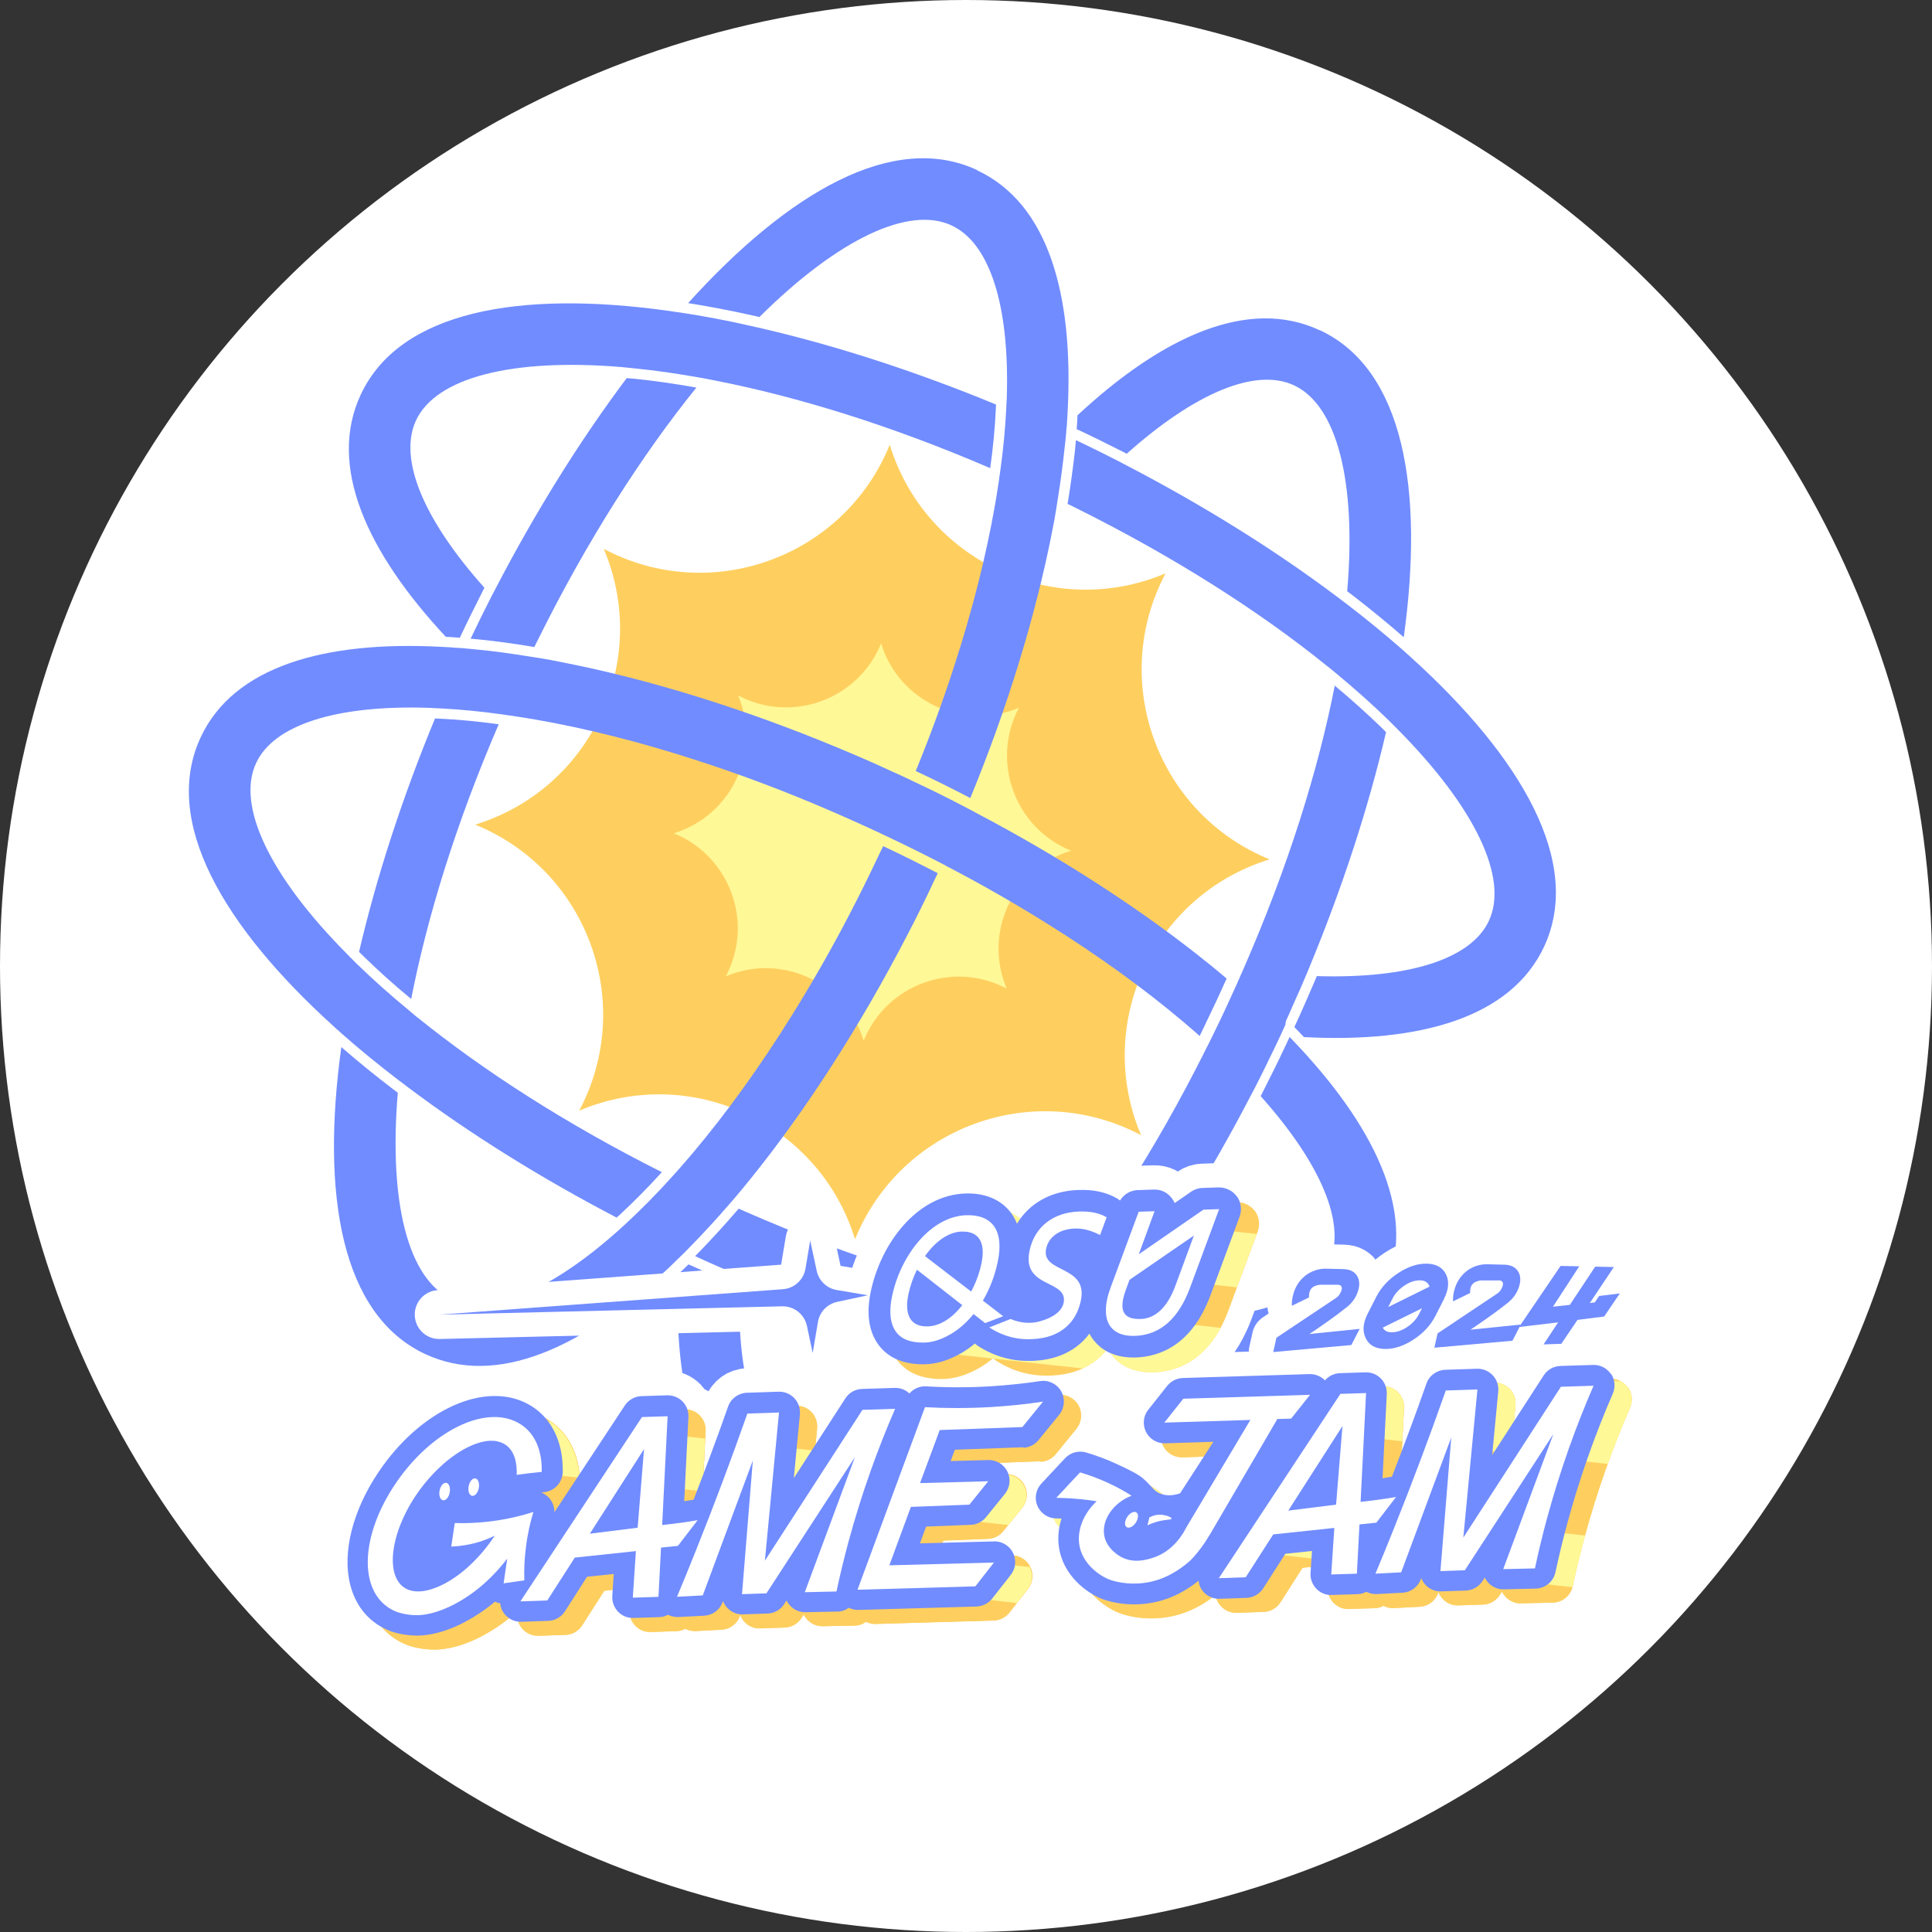 <?xml version="1.0" encoding="UTF-8"?>
<svg id="_图层_2" data-name="图层 2" xmlns="http://www.w3.org/2000/svg" viewBox="0 0 187.52 187.52">
  <rect x="0" y="0" width="187.52" height="187.52" fill="#333333" stroke="none"/>
  <defs>
    <style>
      .cls-1 {
        fill: #fecf5f;
      }

      .cls-1, .cls-2, .cls-3, .cls-4 {
        stroke-width: 0px;
      }

      .cls-2 {
        fill: #718cff;
      }

      .cls-3, .cls-5 {
        fill: #fff;
      }

      .cls-4 {
        fill: #fff897;
      }

      .cls-5 {
        stroke: #fff;
        stroke-linejoin: round;
        stroke-width: 4.75px;
      }
    </style>
  </defs>
  <g id="_图层_1-2" data-name="图层 1">
    <g>
      <circle class="cls-3" cx="93.76" cy="93.76" r="93.76"/>
      <g>
        <path class="cls-1" d="M86.36,43.17h0s0,0,0,0c3.46,11.27,15.91,17.08,26.77,12.48h0s0,0,0,0c-5.52,10.42-.82,23.32,10.1,27.76h0s0,0,0,0c-11.27,3.46-17.08,15.91-12.48,26.77h0s0,0,0,0c-10.42-5.52-23.32-.82-27.76,10.1h0s0,0,0,0c-3.46-11.27-15.91-17.08-26.77-12.48h0s0,0,0,0c5.52-10.42.82-23.32-10.1-27.76h0s0,0,0,0c11.27-3.46,17.08-15.91,12.48-26.77h0s0,0,0,0c10.42,5.52,23.32.82,27.76-10.1Z"/>
        <path class="cls-4" d="M85.52,62.45h0s0,0,0,0c1.73,5.64,7.96,8.54,13.38,6.24h0s0,0,0,0c-2.76,5.21-.41,11.66,5.05,13.88h0s0,0,0,0c-5.64,1.73-8.54,7.96-6.24,13.38h0s0,0,0,0c-5.21-2.76-11.66-.41-13.88,5.05h0s0,0,0,0c-1.73-5.64-7.96-8.54-13.38-6.24h0s0,0,0,0c2.76-5.21.41-11.66-5.05-13.88h0s0,0,0,0c5.64-1.73,8.54-7.96,6.24-13.38h0s0,0,0,0c5.21,2.76,11.66.41,13.88-5.05Z"/>
        <g>
          <g>
            <g>
              <path class="cls-2" d="M103.55,41.19l.07.03s-.06.05-.08.08c0-.04,0-.08.01-.12Z"/>
              <path class="cls-2" d="M128.09,32.04c8.16,3.8,10.14,15.47,8.16,29.81-1.55-1.35-3.22-2.72-4.98-4.08-.17-.13-.33-.25-.51-.38h0c.91-10.69-1.01-18.05-5.16-19.99-3.71-1.73-9.58.7-16.24,6.64-.1-.06-.22-.12-.33-.17-1.56-.79-3.07-1.54-4.53-2.22h0c.02-.09.01-.18.02-.26.03-.36.05-.73.06-1.08,8.29-7.71,16.62-11.47,23.5-8.26Z"/>
              <path class="cls-3" d="M103.53,41.31s.06-.05.08-.08l-.07-.03s0,.08-.01.12Z"/>
            </g>
            <g>
              <path class="cls-2" d="M65.84,122.14s0,.09,0,.13l-.09-.04s.06-.06.1-.09Z"/>
              <path class="cls-2" d="M129.46,66.47c1.68,1.4,3.23,2.8,4.63,4.15.14.14.29.29.44.44-1.71,7.37-4.26,15.12-7.37,22.65-.07.17-.13.33-.21.5-.06.17-.13.33-.2.49-.34.81-.69,1.63-1.06,2.43-.14.32-.28.64-.42.95-.12.29-.25.57-.38.85-.02.06-.04.11-.08.16t0,.02s0,.01,0,.02t0,.02s0,.01,0,.02t0,.02s0,.02-.01.03c0,.01,0,.03-.02.04,0,.01,0,.02-.01.03t0,.02h0s0,.02,0,.03t0,.02s0,.01,0,.02h0s0,.02,0,.03h0s0,.02,0,.03c-.07.17-.14.33-.22.49l-.45.97c-.3.64-.61,1.28-.93,1.92-.07.15-.15.3-.22.46-.38.79-.78,1.58-1.18,2.36-.09.16-.16.31-.25.47-.08.16-.16.32-.25.48-3.77,7.23-8.05,14.14-12.59,20.19-.12.16-.24.32-.36.47-.12.16-.23.31-.35.47-1.46,1.91-2.95,3.73-4.46,5.45-.13.15-.26.3-.4.44-.13.16-.26.31-.4.45-9.71,10.73-19.92,16.69-28.07,12.9-6.88-3.21-9.36-12.02-8.78-23.32.27-.24.53-.49.79-.75.06-.06.12-.11.18-.17h0c1.46.67,3,1.35,4.61,2.03.11.05.23.1.34.14-.28,8.92,1.64,14.98,5.35,16.71,4.15,1.94,11.02-1.33,18.62-8.89.15-.13.28-.27.42-.41.14-.14.27-.28.42-.42,1.51-1.55,3.04-3.25,4.57-5.12.12-.14.23-.29.36-.44.12-.14.24-.3.36-.45,5.07-6.29,10.24-14.24,14.97-23.65.08-.15.15-.3.23-.47.08-.15.17-.31.24-.46.25-.5.5-1.01.75-1.53.32-.67.65-1.34.96-2.02s.62-1.36.93-2.04c.07-.15.15-.32.21-.48.09-.16.15-.32.21-.48.09-.2.19-.4.27-.6,4.39-10.03,7.31-19.44,8.91-27.63Z"/>
              <path class="cls-3" d="M65.75,122.23l.09.04s0-.09,0-.13c-.04.03-.06.06-.1.09Z"/>
            </g>
            <g>
              <path class="cls-2" d="M99.93,126.5c-1.33,1.61-2.73,3.16-4.16,4.64-.14.14-.28.29-.42.43-7.37-1.71-15.11-4.25-22.65-7.37-.17-.07-.33-.13-.5-.21-.17-.06-.33-.13-.49-.2-1.43-.6-2.84-1.22-4.24-1.87.12-.12.25-.25.37-.38.12-.12.25-.25.37-.38,1.1-1.15,2.2-2.36,3.29-3.62.07-.07.13-.15.2-.23.2.09.4.19.6.27,10.02,4.39,19.44,7.31,27.62,8.91Z"/>
              <path class="cls-3" d="M65.75,122.23l.09.04s0-.09,0-.13c-.04.03-.06.06-.1.09Z"/>
            </g>
            <g>
              <path class="cls-2" d="M104.41,42.71c1.39.66,2.77,1.34,4.15,2.05.16.09.31.16.47.25.16.08.32.16.48.25,7.23,3.77,14.16,8.07,20.2,12.61.16.11.31.22.46.35h0c.16.12.31.24.47.35,1.91,1.46,3.73,2.95,5.44,4.45.15.13.3.26.44.4.16.13.31.26.45.4,10.72,9.7,16.69,19.92,12.9,28.06-3.21,6.88-12.02,9.37-23.31,8.78-.25-.27-.5-.53-.76-.8l-.17-.17c.68-1.46,1.35-3,2.04-4.61.05-.11.1-.23.14-.34,8.91.27,14.97-1.65,16.7-5.36,1.94-4.15-1.33-11.01-8.89-18.63-.13-.14-.28-.28-.41-.41-.13-.14-.28-.27-.42-.42-1.54-1.5-3.25-3.03-5.11-4.57-.14-.12-.3-.24-.44-.36-.15-.13-.29-.25-.45-.36-6.48-5.24-14.77-10.57-24.57-15.43-.2-.1-.39-.2-.6-.29.02-.1.03-.21.05-.31.26-1.61.48-3.23.66-4.82.02-.18.03-.36.05-.53.02-.18.03-.36.05-.53Z"/>
              <path class="cls-3" d="M103.53,41.31s.06-.05.08-.08l-.07-.03s0,.08-.01.12Z"/>
            </g>
          </g>
          <path class="cls-2" d="M96.67,39.26c0,.12-.01.24-.01.36-.09,1.9-.27,3.85-.55,5.82-9.67-4.17-18.74-6.94-26.67-8.5-.19-.04-.37-.07-.57-.11-.18-.03-.37-.07-.56-.11-2.37-.43-4.63-.76-6.77-.97-.2-.02-.39-.04-.58-.06h0c-.19-.02-.39-.03-.58-.06-10.69-.89-18.06,1.02-20,5.17-1.73,3.72.69,9.59,6.64,16.25-.06.1-.12.22-.17.33-.79,1.55-1.54,3.07-2.22,4.52-.09,0-.17-.01-.26-.02-.37-.03-.74-.06-1.1-.07-7.72-8.28-11.47-16.62-8.26-23.5,3.8-8.15,15.46-10.14,29.8-8.15.2.03.4.05.6.09.2.02.4.05.59.08,2.25.34,4.55.77,6.89,1.31.19.04.38.09.57.13.19.03.39.08.58.13,7.37,1.71,15.12,4.26,22.65,7.37Z"/>
          <g>
            <path class="cls-2" d="M125.19,100.67c.14.14.28.3.42.44.17.18.34.36.5.53,7.71,8.27,11.47,16.62,8.26,23.5-3.8,8.14-15.46,10.14-29.8,8.15,1.36-1.56,2.73-3.25,4.07-5,.13-.16.25-.33.38-.51,10.68.91,18.04-1.01,19.97-5.15,1.73-3.72-.69-9.59-6.63-16.24.06-.1.12-.22.17-.33.79-1.56,1.54-3.06,2.22-4.52h0c.09-.17.16-.33.23-.49l.19-.4Z"/>
            <path class="cls-2" d="M87.6,75.34l.45.21c.15.07.31.14.45.22,1.79.83,3.56,1.71,5.31,2.63.15.08.29.15.44.23.15.08.29.16.44.24,8.29,4.36,16.15,9.42,22.73,14.75h0c.56.45,1.1.9,1.64,1.36l-.12.25c-.31.68-.61,1.36-.93,2.04s-.64,1.35-.96,2.01c-.2.44-.41.86-.61,1.27-.52-.46-1.06-.92-1.61-1.39h0c-3.78-3.19-8.24-6.43-13.32-9.59-2.87-1.79-5.93-3.56-9.19-5.27-.15-.08-.29-.16-.44-.23-.14-.09-.29-.16-.44-.24-1.72-.89-3.49-1.77-5.31-2.63-.15-.07-.29-.15-.45-.21-.15-.08-.29-.15-.45-.22l-.07-.03c-.33-.15-.65-.3-.98-.45-1.83-.84-3.64-1.63-5.43-2.38-3.72-1.55-7.36-2.89-10.87-4.03-5.69-1.86-11.03-3.19-15.91-4.04-.71-.12-1.42-.24-2.12-.34-.16-.03-.34-.06-.51-.07-.18-.03-.34-.05-.52-.08-2.17-.31-4.25-.5-6.19-.6-.17,0-.35-.02-.53-.02-.18-.02-.35-.02-.53-.03-8.92-.28-14.98,1.64-16.71,5.36-1.94,4.15,1.33,11.01,8.9,18.61.13.15.27.28.41.42s.28.27.42.42c1.54,1.5,3.25,3.03,5.11,4.56h0c.15.13.28.25.44.37h0c.14.13.29.25.44.36,6.29,5.07,14.25,10.24,23.66,14.97-1.36,1.5-2.74,2.89-4.12,4.17-.09.08-.17.16-.27.24-7.23-3.77-14.16-8.07-20.2-12.61-.16-.12-.32-.24-.47-.36-.16-.12-.31-.23-.47-.35-1.91-1.46-3.73-2.94-5.43-4.44-.15-.13-.3-.26-.44-.4-.16-.13-.31-.26-.45-.4-10.73-9.71-16.71-19.92-12.91-28.06,3.21-6.88,12.02-9.37,23.31-8.78.24.01.48.03.73.04.21,0,.41.02.62.05.04,0,.09,0,.13,0,.14,0,.26.02.4.03.17,0,.35.02.53.04.18.02.35.03.53.05.17.01.35.03.53.05,1.68.16,3.38.4,5.13.68.17.02.34.06.51.08.17.02.34.06.51.08.7.12,1.4.24,2.1.39h0c8.59,1.67,17.86,4.58,26.82,8.31,1.83.76,3.65,1.55,5.43,2.38.27.11.54.24.8.36Z"/>
          </g>
          <path class="cls-2" d="M48.4,70.31c-4.17,9.67-6.94,18.73-8.49,26.65-1.67-1.37-3.22-2.77-4.63-4.15-.14-.14-.29-.28-.43-.42,1.71-7.37,4.26-15.12,7.37-22.65.12,0,.24.01.36.01,1.9.09,3.85.27,5.82.55Z"/>
          <g>
            <path class="cls-2" d="M85.71,82.12c1.74.82,3.49,1.69,5.26,2.61l.05.02c-.12.26-.25.53-.38.79-.83,1.79-1.71,3.56-2.63,5.32-4.47,8.61-9.69,16.79-15.19,23.59-.46.57-.9,1.11-1.37,1.66h0c-.12.14-.23.28-.34.4-.12.13-.22.26-.34.39-1.17,1.35-2.34,2.63-3.51,3.83-.13.13-.24.26-.37.38-.13.13-.25.26-.37.38-.13.13-.25.26-.38.37-.1.1-.19.19-.29.29-.04.03-.06.06-.1.09-.15.15-.3.29-.44.43-.17.16-.34.33-.51.49-8.29,7.71-16.63,11.48-23.52,8.27-8.15-3.8-10.14-15.45-8.15-29.8,1.59,1.38,3.27,2.75,4.99,4.06.16.12.32.25.49.37-.89,10.69,1.02,18.06,5.17,20,3.72,1.73,9.59-.69,16.25-6.64.13-.12.26-.23.39-.36.14-.11.27-.24.4-.36,1.42-1.32,2.89-2.8,4.37-4.44.11-.12.23-.26.35-.39.11-.12.23-.25.34-.38.46-.52.92-1.06,1.39-1.61,3.19-3.79,6.43-8.25,9.59-13.33,1.95-3.13,3.88-6.49,5.73-10.07.89-1.72,1.77-3.49,2.63-5.32.16-.32.31-.65.47-.97l.03-.07Z"/>
            <path class="cls-2" d="M65.84,122.14s0,.09,0,.13l-.09-.04s.06-.06.1-.09Z"/>
            <path class="cls-3" d="M65.75,122.23l.09.04s0-.09,0-.13c-.04.03-.06.06-.1.09Z"/>
          </g>
          <path class="cls-2" d="M67.59,37.62c-5.24,6.49-10.58,14.78-15.43,24.58-.1.2-.2.4-.3.6-.1-.02-.2-.04-.3-.05-1.7-.28-3.29-.5-4.82-.66-.18-.02-.36-.03-.53-.05-.18-.02-.36-.03-.53-.05.66-1.39,1.34-2.77,2.04-4.14.09-.16.16-.31.25-.47.08-.16.16-.32.25-.48,3.77-7.23,8.07-14.16,12.61-20.2.2.02.41.04.61.05,1.93.19,3.99.48,6.15.87Z"/>
          <path class="cls-3" d="M103.55,41.19l.07.03s-.06.05-.08.08c0-.04,0-.08.01-.12Z"/>
          <path class="cls-2" d="M94.84,16.53c6.89,3.21,9.37,12.02,8.79,23.32-.01.24-.03.47-.04.71,0,.21-.03.42-.04.63,0,.04,0,.08-.01.12,0,.14-.02.28-.04.41,0,.17-.02.35-.04.53-.01.17-.03.35-.05.53-.01.17-.04.35-.06.52-.17,1.66-.4,3.38-.68,5.13-.03.18-.05.34-.08.51-.03.18-.05.34-.08.51-.11.71-.24,1.42-.39,2.14-1.62,8.29-4.38,17.21-7.94,25.87-1.78-.93-3.55-1.81-5.25-2.6l-.05-.02c1.4-3.41,2.61-6.73,3.66-9.95,1.86-5.69,3.19-11.03,4.04-15.9.12-.71.24-1.42.34-2.12.03-.16.06-.34.07-.51.03-.18.05-.34.08-.52.31-2.17.5-4.25.6-6.19,0-.17.02-.35.02-.53.02-.18.02-.35.03-.53.28-8.92-1.64-14.98-5.36-16.71-4.15-1.94-11.03,1.33-18.65,8.89-.21-.05-.41-.09-.61-.14-2.1-.47-4.23-.88-6.31-1.21,9.71-10.74,19.92-16.71,28.06-12.91Z"/>
        </g>
      </g>
      <g>
        <path class="cls-5" d="M86.98,131.88c.15.21.3.4.46.56.93.94,2.25,1.41,3.94,1.41h.01c1.21,0,2.47-.38,3.73-1.12.43-.25.83-.54,1.23-.87h.08c.06.07.12.13.19.18,1.05.69,2.74,1.49,4.89,1.49.12,0,.24,0,.37,0,.7-.03,2.31-.11,3.87-1.07.12-.07.23-.14.35-.22.08-.05.15-.11.23-.17.21-.16.41-.33.61-.53.14-.14.25-.29.37-.43.14.09.3.17.47.24.07.1.15.21.22.29.53.64,1.47,1.36,3.04,1.54.22.02.46.04.71.04h0c.08,0,.16,0,.24,0,.14,0,.27-.01.41-.03.05,0,.1-.01.15-.02.09,0,.19-.02.28-.03.06,0,.12-.02.19-.03.08-.01.17-.03.25-.05.07-.01.14-.03.21-.05.08-.02.15-.04.23-.06.08-.02.16-.04.23-.07.07-.02.14-.05.21-.07.08-.03.17-.06.25-.09.06-.02.12-.05.18-.07.35-.15.69-.33,1.04-.55.04-.02.08-.05.11-.07.1-.07.2-.14.31-.22.05-.03.09-.07.14-.1.1-.08.2-.16.3-.25.05-.04.09-.08.14-.12.1-.09.2-.19.3-.29.04-.04.08-.09.12-.13.1-.11.2-.22.3-.33.03-.04.07-.08.1-.12.36-.45.71-.96,1.03-1.56,0,0,0,0,0,0h0c.28-.52.55-1.1.79-1.75l2.35-6.33.39-1.04h0l.09-.24c.24-.66.14-1.4-.27-1.97-.35-.48-.89-.78-1.47-.85-.07-.21-.15-.4-.28-.58-.41-.57-1.08-.89-1.78-.88l-1.54.05c-.41.01-.8.14-1.13.37l-1.59,1.1c-.06-.16-.15-.3-.25-.44-.41-.57-1.05-.9-1.78-.87l-1.54.05c-.72.02-1.36.41-1.73,1.01-.07-.06-.15-.12-.23-.17-1.05-.62-2.3-.91-3.83-.85-2.41.08-4.38,1.11-5.61,2.8-.25-.2-.55-.38-.89-.54-.06-.08-.1-.16-.16-.23-.68-.81-1.97-1.76-4.27-1.69-4.73.15-8.2,4.87-9.18,9.46-.67,3.09.26,4.81,1.15,5.71.37.37.81.65,1.3.87Z"/>
        <path class="cls-5" d="M100.13,152.65c-.03-.19-.09-.37-.18-.54,0,0,0,0,0-.01h0c-.31-.6-.91-.99-1.56-1.06-.03-.1-.05-.2-.1-.29-.35-.69-1.09-1.14-1.85-1.1l-4.98.13.08-.2,4.33-.17c.58-.02,1.12-.29,1.49-.75l.52-.64h0l1.31-1.62c.37-.46.51-1.05.42-1.61-.03-.19-.09-.37-.18-.55-.17-.35-.44-.64-.76-.83-.24-.15-.53-.22-.82-.25-.03-.09-.05-.19-.09-.28-.18-.36-.46-.65-.8-.85l4.05-.15c.58-.02,1.12-.29,1.49-.74l2.01-2.47c.52-.64.6-1.54.19-2.27-.32-.57-.9-.92-1.53-.99-.04-.13-.08-.25-.14-.37-.41-.72-1.22-1.12-2.04-.99-1.62.24-3.27.41-4.9.51-2.04.12-4.11.12-6.16,0-.64-.04-1.23.23-1.63.69-.38-.36-.89-.56-1.43-.54l-3.17.1c-.66.02-1.26.36-1.62.92l-2.89,4.46.15-1.55c.05-.57-.14-1.15-.54-1.57-.33-.35-.76-.55-1.23-.61-.09-.28-.24-.54-.44-.75-.4-.42-.94-.65-1.53-.63l-3.07.1c-.83.03-1.56.56-1.83,1.34-.76,2.17-1.57,4.34-2.39,6.51l.09-1.74.08-1.68h0l.04-.71c.03-.56-.18-1.11-.57-1.51-.32-.33-.74-.52-1.2-.58-.1-.29-.25-.56-.47-.79-.39-.4-.92-.61-1.5-.6l-2.49.08c-.65.02-1.25.36-1.61.9l-4.4,6.67c-.02-.16-.05-.31-.07-.46,0-.04-.01-.09-.02-.13-.04-.25-.09-.49-.15-.73,0-.04-.02-.07-.03-.11-.36-1.31-1.03-2.41-1.97-3.23,0,0,0,0-.01,0-.19-.17-.39-.32-.6-.46h0c-.15-.1-.3-.21-.46-.3-.47-.55-1.03-1.02-1.68-1.37-4.21-2.28-10.45.56-14.51,6.6-2.5,3.71-3.53,7.78-2.76,10.88.46,1.87,1.53,3.31,3.09,4.18.48.56,1.06,1.04,1.73,1.4.27.14.54.27.82.37.12.04,1.16.41,2.51.41.03,0,.07,0,.1,0,.98-.01,2.58-.26,4.62-1.35.9-.48,1.75-1.06,2.56-1.71.26.18.56.29.88.32.04.13.08.25.15.37.36.64,1.03,1.03,1.75,1.03.02,0,.04,0,.07,0l2.61-.09c.66-.02,1.27-.37,1.63-.93l2.14-3.35.82-.09-.04.58c-.04.57.17,1.12.56,1.53.32.34.75.53,1.21.59.09.29.25.55.46.77.39.41.93.63,1.51.61l2.49-.08c.31-.01.59-.09.85-.23.28.14.59.22.91.22.04,0,.07,0,.11,0l2.5-.13c.8-.04,1.5-.56,1.78-1.31l.04-.11c.09.25.24.48.42.67.39.41.94.65,1.52.62l2.37-.08c.66-.02,1.26-.36,1.62-.91l.23-.36c.05.11.11.21.18.3.39.54,1.01.86,1.68.84l3.08-.06c.41,0,.79-.14,1.1-.37.27.13.57.21.88.21.02,0,.04,0,.06,0l11.45-.33c.6-.02,1.16-.3,1.53-.77l.76-.97h0l1.04-1.34c.12-.15.21-.32.28-.5s.11-.36.13-.55.01-.37-.02-.56Z"/>
        <path class="cls-5" d="M158.25,135.18c-.06-.16-.13-.31-.23-.45-.09-.14-.2-.26-.32-.36-.12-.11-.25-.2-.39-.27,0,0,0,0,0,0h0c-.15-.08-.31-.14-.48-.19,0,0,0,0-.01,0-.07-.02-.15-.02-.23-.03-.06-.18-.13-.35-.24-.51-.39-.57-1.03-.91-1.73-.88l-3.17.1c-.66.02-1.26.36-1.62.92l-2.89,4.46.15-1.55c.04-.43-.06-.86-.28-1.23-.07-.12-.16-.24-.26-.34-.2-.21-.44-.37-.7-.48-.17-.07-.35-.11-.53-.13-.09-.28-.24-.54-.44-.75-.4-.42-.95-.65-1.53-.63l-3.07.1c-.83.03-1.56.56-1.83,1.34-.76,2.17-1.57,4.34-2.39,6.51l.21-4.13c.03-.56-.18-1.11-.57-1.51-.2-.2-.43-.35-.68-.46-.16-.07-.34-.1-.52-.12-.1-.29-.25-.56-.47-.78-.39-.4-.93-.62-1.5-.6l-2.49.08c-.56.02-1.08.28-1.44.7-.38-.39-.91-.62-1.5-.61l-12.3.38c-.59.02-1.14.3-1.51.76l-1.84,2.32c-.49.61-.57,1.45-.22,2.15.31.61.91,1,1.57,1.08.03.1.05.2.1.29.35.7,1.08,1.13,1.86,1.11l2.08-.06c-.77,1.18-1.53,2.37-2.3,3.55-.44.15-1.08.29-1.75.09-.06-.06-.13-.12-.2-.18-.07-.06-.15-.12-.24-.18-.02-.01-.04-.03-.06-.04-.1-.06-.2-.13-.32-.2t0,0h0c-.08-.04-.16-.09-.25-.14-.21-.23-.45-.5-.8-.8-.4-.34-1.12-.74-2.61-1.42-.93-.43-1.91-.79-2.89-1.08-.73-.22-1.52,0-2.04.55l-2.31,2.47c-.54.58-.69,1.43-.38,2.16.28.67.91,1.11,1.63,1.19.02.06.02.12.04.17.07.16.16.31.27.44.03.05.07.08.11.13.03.03.05.07.09.1-.15.8-.15,1.62.03,2.41.46,2.05,1.94,3.4,3.16,4.12.94,1.02,2.07,1.65,2.77,1.89.92.31,1.93.47,2.94.47.96,0,1.92-.14,2.83-.42,1.25-.39,2.28-1.01,3.09-1.61.14.05.28.08.43.09.04.13.08.25.15.37.36.64,1.03,1.03,1.75,1.03.02,0,.04,0,.07,0l2.61-.09c.66-.02,1.27-.37,1.63-.93l2.14-3.35.82-.09-.04.58c-.04.57.17,1.12.56,1.53.32.33.76.54,1.21.59.09.29.25.55.46.77.39.41.95.64,1.51.61l2.49-.08c.31-.01.59-.09.85-.23.28.14.59.22.91.22.04,0,.07,0,.11,0l2.5-.13c.8-.04,1.5-.56,1.78-1.31l.04-.11c.09.25.24.48.42.67.39.42.95.64,1.52.62l2.37-.08c.66-.02,1.26-.36,1.62-.91l.23-.35c.05.1.11.21.18.3.39.54,1.02.87,1.68.84l3.08-.07c.91-.02,1.69-.65,1.91-1.54h0s.01-.03.02-.05c.34-1.57.72-3.16,1.14-4.7.65-2.42,1.42-4.82,2.28-7.2h0c.33-.91.67-1.81,1.02-2.71.36-.92.74-1.83,1.13-2.73.14-.32.19-.66.16-.99-.02-.17-.05-.33-.11-.49Z"/>
        <path class="cls-5" d="M131.97,128.99l-4.88.5c.96-.64,2.45-1.66,3.59-2.58.17-.14.63-.5.94-1.13.19-.39.48-1.14.18-1.79-.24-.52-.71-.79-1.4-.81,0,0-.01,0-.02,0l-1.61-.04c-.34-.02-1.23.02-2.07.67-1.25.98-1.3,2.48-1.31,2.64v.29s1.66-.81,1.66-.81v-.12c0-.05-.01-.54.3-.82.08-.07.24-.18.52-.25.11-.03.2-.04.25-.04h1.72c.08,0,.27.02.35.15.1.15.05.41-.14.73-.1.17-.24.32-.42.43l-5.74,3.83-.31,1.39,7.58-.68.81-1.57Z"/>
        <path class="cls-5" d="M142.7,125.39c0-.05-.01-.54.3-.81.12-.11.29-.19.52-.25.11-.03.2-.04.25-.04h1.72c.08-.02.26.02.35.15.1.15.05.42-.14.73-.1.17-.24.32-.42.43l-5.74,3.83-.31,1.39,7.58-.68.69-1.34,3.73-.45c-.47.71-.94,1.42-1.41,2.14.57-.02,1.15-.04,1.72-.06.52-.77,1.05-1.54,1.57-2.32l2.59-.33,1.52-2.24-2.01.25-.43.63-.48.06,2.33-3.49-1.81-.04-2.46,3.71-1.64.18,2.55-3.92-1.81-.04-3.87,5.7-4.86.49c.91-.61,2.44-1.66,3.59-2.58.17-.14.63-.5.94-1.13.19-.39.48-1.14.18-1.79-.24-.52-.71-.79-1.4-.81,0,0-.01,0-.02,0l-1.61-.04c-.35-.01-1.23.02-2.06.67-1.25.98-1.3,2.48-1.3,2.64v.29s1.66-.81,1.66-.81v-.12Z"/>
        <path class="cls-5" d="M134.38,130.93s.02,0,.03,0c.88.02,1.81-.28,2.77-.9.94-.61,1.65-1.37,2.11-2.25l.85-1.66c.47-.91.55-1.71.24-2.39-.32-.69-.94-1.05-1.85-1.08,0,0-.02,0-.03,0-.88-.02-1.81.28-2.76.9-.94.61-1.65,1.37-2.11,2.25l-.85,1.66c-.47.91-.55,1.71-.23,2.39.31.69.93,1.05,1.84,1.08ZM135.18,126c.25-.48.64-.9,1.16-1.24.52-.34,1.02-.5,1.49-.49,0,0,0,0,.01,0,.43.01.71.17.86.48.02.04.03.08.05.13l-4.01,1.98.44-.86ZM138.02,126.98l-.31.6h0c-.25.48-.64.9-1.16,1.24-.52.34-1.02.5-1.49.49-.42,0-.7-.16-.85-.45l3.81-1.88Z"/>
        <path class="cls-5" d="M78.31,128.69l.56,2.63.51-3.01c.16-.97.9-1.74,1.86-1.95l2.98-.64-3.01-.51c-.97-.16-1.74-.9-1.95-1.86l-.64-2.98-.46,2.76c-.18,1.09-1.09,1.91-2.19,1.99l-33.34,2.47c11.09-.27,22.18-.54,33.27-.81,1.15-.03,2.16.77,2.4,1.9Z"/>
      </g>
      <g>
        <g>
          <path class="cls-1" d="M121.81,117.56c-.41-.57-1.08-.89-1.78-.88l-1.54.05c-.41.01-.8.14-1.13.37l-1.59,1.1c-.06-.16-.15-.3-.25-.44-.41-.57-1.05-.9-1.78-.87l-1.54.05c-.72.02-1.36.41-1.73,1.01-.07-.06-.15-.12-.23-.17-1.05-.62-2.3-.91-3.83-.85-2.63.09-4.75,1.29-5.94,3.27-.18-.45-.42-.87-.73-1.24-.68-.81-1.97-1.76-4.27-1.69-4.73.15-8.2,4.87-9.18,9.46-.67,3.09.26,4.81,1.15,5.71.93.94,2.25,1.41,3.94,1.41h.01c1.21,0,2.47-.38,3.73-1.12.44-.26.86-.56,1.27-.9.08.07.15.15.23.2,1.05.69,2.74,1.49,4.89,1.49.12,0,.24,0,.37,0,.88-.04,3.2-.13,5.06-1.99.2-.2.39-.43.56-.66.15.3.33.55.5.75.61.73,1.74,1.57,3.75,1.57.08,0,.16,0,.24,0,2.32-.08,5.47-1.19,7.27-6.07l2.82-7.61c.24-.66.14-1.4-.27-1.97Z"/>
          <g>
            <path class="cls-4" d="M121.98,119.77l-18.76-2.07c-1.15.56-2.1,1.41-2.75,2.49-.18-.45-.42-.87-.73-1.24-.68-.81-1.97-1.76-4.27-1.69-2.85.09-5.23,1.85-6.9,4.22l31.48,3.47,1.93-5.2Z"/>
            <path class="cls-1" d="M96.35,131.86h.08s-.03-.02-.04-.03c-.01,0-.02.02-.04.03Z"/>
            <path class="cls-4" d="M86.3,126.73c-.38,1.76-.23,3.07.12,4.04l9.94,1.09s.02-.02.04-.03c.01.01.03.02.04.04l8.64.95c.63-.29,1.27-.69,1.87-1.28.2-.2.39-.43.56-.66.15.3.33.55.5.75.61.73,1.74,1.57,3.75,1.57.08,0,.16,0,.24,0,2.01-.07,4.64-.92,6.48-4.32l-31.8-3.5c-.14.45-.27.89-.37,1.34Z"/>
          </g>
          <path class="cls-2" d="M120.05,116.13c-.41-.57-1.08-.89-1.78-.88l-1.54.05c-.41.01-.8.14-1.13.37l-1.59,1.1c-.06-.16-.15-.3-.25-.44-.41-.57-1.05-.9-1.78-.87l-1.54.05c-.72.02-1.36.41-1.73,1.01-.07-.06-.15-.12-.23-.17-1.05-.62-2.3-.91-3.83-.85-2.63.09-4.75,1.29-5.94,3.27-.18-.45-.42-.87-.73-1.24-.68-.81-1.97-1.76-4.27-1.69-4.73.15-8.2,4.87-9.18,9.46-.67,3.09.26,4.81,1.15,5.71.93.94,2.25,1.41,3.94,1.41h.01c1.21,0,2.47-.38,3.73-1.12.44-.26.86-.56,1.27-.9.08.07.15.15.23.2,1.05.69,2.74,1.49,4.89,1.49.12,0,.24,0,.37,0,.88-.04,3.2-.13,5.06-1.99.2-.2.39-.43.56-.66.15.3.33.55.5.75.61.73,1.74,1.57,3.75,1.57.08,0,.16,0,.24,0,2.32-.08,5.47-1.19,7.27-6.07l2.82-7.61c.24-.66.14-1.4-.27-1.97Z"/>
          <g>
            <path class="cls-3" d="M106.79,119.88c-.73-.37-1.54-.67-2.45-.64-1.62.05-2.57.9-2.8,1.94-.53,2.46,4.13,1.55,3.36,5.09-.2.94-.61,1.74-1.22,2.34-1.27,1.27-2.94,1.34-3.65,1.37-1.96.08-3.42-.75-4.01-1.14l2.07-.82c.51.22,1.42.5,2.49.31.1-.02,2.34-.45,2.65-1.85.5-2.33-4.1-1.38-3.3-5.1.49-2.29,2.27-3.7,4.8-3.79.96-.03,1.88.09,2.68.56l-.63,1.71Z"/>
            <path class="cls-3" d="M97.38,127.76l-1.98-1.52c.67-1.14,1.15-2.41,1.43-3.72.68-3.15-.59-4.65-3.04-4.57-3.4.11-6.33,3.8-7.19,7.79-.39,1.79-.14,3.04.58,3.78.79.8,2.05.79,2.45.79.4,0,1.34-.05,2.66-.83.85-.5,1.58-1.17,2.2-1.94.38.29.75.59,1.13.88.58-.22,1.17-.45,1.75-.67ZM93.35,119.54c1.7-.06,2.34,1.11,1.9,3.14-.2.92-.54,1.84-.99,2.68-1.49-1.15-2.99-2.29-4.48-3.44.96-1.37,2.23-2.34,3.58-2.39ZM90.06,128.74c-1.69.06-2.32-1.13-1.88-3.16.17-.79.45-1.59.82-2.34,1.47,1.15,2.93,2.29,4.4,3.44-.93,1.19-2.1,2.02-3.34,2.06Z"/>
            <path class="cls-3" d="M116.8,117.41c-2.09,1.44-4.18,2.89-6.27,4.33l1.53-4.18-1.54.05-2.7,7.29c-.16.43-.28.82-.36,1.2-.51,2.37.55,3.63,2.69,3.56,2.49-.08,4.26-1.71,5.36-4.69l2.82-7.61-1.54.05ZM114.08,124.8c-.79,2.16-2.01,3.18-3.35,3.22-1.49.05-2-.6-1.71-1.98.06-.28.16-.58.28-.92l.33-.9c2.08-1.43,4.17-2.87,6.25-4.3l-1.8,4.88Z"/>
          </g>
        </g>
        <g>
          <path class="cls-1" d="M100.98,141.88c.58-.02,1.12-.29,1.49-.74l2.01-2.47c.52-.64.6-1.54.19-2.27-.41-.72-1.22-1.12-2.04-.99-1.62.24-3.27.41-4.9.51-2.04.12-4.11.12-6.16,0-.64-.04-1.23.23-1.63.69-.38-.36-.89-.56-1.43-.54l-3.17.1c-.66.02-1.26.36-1.62.92l-5,7.73.59-6.18c.05-.57-.14-1.15-.54-1.57-.4-.42-.94-.65-1.53-.63l-3.07.1c-.83.03-1.56.56-1.83,1.34-1.06,3.02-2.19,6.04-3.35,9.04-.3.05-.6.1-.91.15l.41-8.17c.03-.56-.18-1.11-.57-1.51-.39-.4-.92-.61-1.5-.6l-2.49.08c-.65.02-1.25.36-1.61.9l-6.84,10.37c.01-.55-.2-1.09-.6-1.48-.2-.19-.43-.34-.67-.44.09,0,.18-.02.27-.03,1.01-.1,1.79-.94,1.81-1.96.06-3-1.16-5.4-3.37-6.59-4.21-2.28-10.45.56-14.51,6.6-2.5,3.71-3.53,7.78-2.76,10.88.47,1.9,1.55,3.35,3.15,4.21.27.14.54.27.82.37.12.04,1.16.41,2.51.41.03,0,.07,0,.1,0,.98-.01,2.58-.26,4.62-1.35,1.01-.54,1.97-1.19,2.86-1.94.16.08.33.13.51.16.03.26.09.52.23.76.36.64,1.03,1.03,1.75,1.03.02,0,.04,0,.07,0l2.61-.09c.66-.02,1.27-.37,1.63-.93l2.14-3.35,2.59-.27-.14,2.13c-.04.57.17,1.12.56,1.53.39.41.93.63,1.51.61l2.49-.08c.31-.01.59-.09.85-.23.28.14.59.22.91.22.04,0,.07,0,.11,0l2.5-.13c.8-.04,1.5-.56,1.78-1.31l.04-.11c.09.25.24.48.42.67.39.41.94.65,1.52.62l2.37-.08c.66-.02,1.26-.36,1.62-.91l.23-.36c.05.11.11.21.18.3.39.54,1.01.86,1.68.84l3.08-.06c.41,0,.79-.14,1.1-.37.27.13.57.21.88.21.02,0,.04,0,.06,0l11.45-.33c.6-.02,1.16-.3,1.53-.77l1.81-2.31c.48-.61.56-1.45.21-2.14-.35-.69-1.09-1.14-1.85-1.1l-7.18.19.6-1.63,4.33-.17c.58-.02,1.12-.29,1.49-.75l1.83-2.26c.49-.61.59-1.45.24-2.16-.35-.7-1.07-1.14-1.86-1.12l-3.65.1.41-1.1,6.68-.24Z"/>
          <path class="cls-1" d="M158.02,134.72c-.39-.57-1.03-.91-1.73-.88l-3.17.1c-.66.02-1.26.36-1.62.92l-5,7.73.59-6.18c.05-.58-.14-1.15-.54-1.57-.4-.42-.95-.65-1.53-.63l-3.07.1c-.83.03-1.56.56-1.83,1.34-1.06,3.02-2.19,6.04-3.35,9.04-.3.05-.6.1-.91.15l.41-8.17c.03-.56-.18-1.11-.57-1.51-.39-.4-.93-.62-1.5-.6l-2.49.08c-.56.02-1.08.28-1.44.7-.38-.39-.91-.62-1.5-.61l-12.3.38c-.59.02-1.14.3-1.51.76l-1.84,2.32c-.49.61-.57,1.45-.22,2.15.35.7,1.08,1.13,1.86,1.11l4.68-.15c-1.08,1.67-2.16,3.33-3.23,5-.45.16-1.13.3-1.81.07-.78-.26-.95-.8-1.81-1.53-.4-.34-1.12-.74-2.61-1.42-.93-.43-1.91-.79-2.89-1.08-.73-.22-1.52,0-2.04.55l-2.31,2.47c-.54.58-.69,1.43-.38,2.16.31.73,1.03,1.21,1.82,1.22.17,0,.35,0,.52.01-.34,1.05-.41,2.15-.17,3.21.62,2.74,3.06,4.24,4.26,4.65.92.31,1.93.47,2.94.47.96,0,1.92-.14,2.83-.42,1.43-.44,2.6-1.19,3.44-1.87.03.25.09.5.22.72.36.64,1.03,1.03,1.75,1.03.02,0,.04,0,.07,0l2.61-.09c.66-.02,1.27-.37,1.63-.93l2.14-3.35,2.59-.27-.14,2.13c-.04.57.17,1.12.56,1.53s.95.64,1.51.61l2.49-.08c.31-.01.59-.09.85-.23.28.14.59.22.91.22.04,0,.07,0,.11,0l2.5-.13c.8-.04,1.5-.56,1.78-1.31l.04-.11c.09.25.24.48.42.67.39.42.95.64,1.52.62l2.37-.08c.66-.02,1.26-.36,1.62-.91l.23-.35c.05.1.11.21.18.3.39.54,1.02.87,1.68.84l3.08-.07c.93-.02,1.73-.68,1.92-1.59.34-1.57.72-3.16,1.14-4.7,1.16-4.29,2.65-8.54,4.43-12.64.27-.63.21-1.36-.18-1.93Z"/>
        </g>
        <g>
          <path class="cls-1" d="M100.98,141.88c.58-.02,1.12-.29,1.49-.74l2.01-2.47c.52-.64.6-1.54.19-2.27-.41-.72-1.22-1.12-2.04-.99-1.62.24-3.27.41-4.9.51-2.04.12-4.11.12-6.16,0-.64-.04-1.23.23-1.63.69-.38-.36-.89-.56-1.43-.54l-3.17.1c-.66.02-1.26.36-1.62.92l-5,7.73.59-6.18c.05-.57-.14-1.15-.54-1.57-.4-.42-.94-.65-1.53-.63l-3.07.1c-.83.03-1.56.56-1.83,1.34-1.06,3.02-2.19,6.04-3.35,9.04-.3.05-.6.1-.91.15l.41-8.17c.03-.56-.18-1.11-.57-1.51-.39-.4-.92-.61-1.5-.6l-2.49.08c-.65.02-1.25.36-1.61.9l-6.84,10.37c.01-.55-.2-1.09-.6-1.48-.2-.19-.43-.34-.67-.44.09,0,.18-.02.27-.03,1.01-.1,1.79-.94,1.81-1.96.06-3-1.16-5.4-3.37-6.59-4.21-2.28-10.45.56-14.51,6.6-2.5,3.71-3.53,7.78-2.76,10.88.47,1.9,1.55,3.35,3.15,4.21.27.14.54.27.82.37.12.04,1.16.41,2.51.41.03,0,.07,0,.1,0,.98-.01,2.58-.26,4.62-1.35,1.01-.54,1.97-1.19,2.86-1.94.16.08.33.13.51.16.03.26.09.52.23.76.36.64,1.03,1.03,1.75,1.03.02,0,.04,0,.07,0l2.61-.09c.66-.02,1.27-.37,1.63-.93l2.14-3.35,2.59-.27-.14,2.13c-.04.57.17,1.12.56,1.53.39.41.93.63,1.51.61l2.49-.08c.31-.01.59-.09.85-.23.28.14.59.22.91.22.04,0,.07,0,.11,0l2.5-.13c.8-.04,1.5-.56,1.78-1.31l.04-.11c.09.25.24.48.42.67.39.41.94.65,1.52.62l2.37-.08c.66-.02,1.26-.36,1.62-.91l.23-.36c.05.11.11.21.18.3.39.54,1.01.86,1.68.84l3.08-.06c.41,0,.79-.14,1.1-.37.27.13.57.21.88.21.02,0,.04,0,.06,0l11.45-.33c.6-.02,1.16-.3,1.53-.77l1.81-2.31c.48-.61.56-1.45.21-2.14-.35-.69-1.09-1.14-1.85-1.1l-7.18.19.6-1.63,4.33-.17c.58-.02,1.12-.29,1.49-.75l1.83-2.26c.49-.61.59-1.45.24-2.16-.35-.7-1.07-1.14-1.86-1.12l-3.65.1.41-1.1,6.68-.24Z"/>
          <path class="cls-1" d="M158.02,134.72c-.39-.57-1.03-.91-1.73-.88l-3.17.1c-.66.02-1.26.36-1.62.92l-5,7.73.59-6.18c.05-.58-.14-1.15-.54-1.57-.4-.42-.95-.65-1.53-.63l-3.07.1c-.83.03-1.56.56-1.83,1.34-1.06,3.02-2.19,6.04-3.35,9.04-.3.05-.6.1-.91.15l.41-8.17c.03-.56-.18-1.11-.57-1.51-.39-.4-.93-.62-1.5-.6l-2.49.08c-.56.02-1.08.28-1.44.7-.38-.39-.91-.62-1.5-.61l-12.3.38c-.59.02-1.14.3-1.51.76l-1.84,2.32c-.49.61-.57,1.45-.22,2.15.35.7,1.08,1.13,1.86,1.11l4.68-.15c-1.08,1.67-2.16,3.33-3.23,5-.45.16-1.13.3-1.81.07-.78-.26-.95-.8-1.81-1.53-.4-.34-1.12-.74-2.61-1.42-.93-.43-1.91-.79-2.89-1.08-.73-.22-1.52,0-2.04.55l-2.31,2.47c-.54.58-.69,1.43-.38,2.16.31.73,1.03,1.21,1.82,1.22.17,0,.35,0,.52.01-.34,1.05-.41,2.15-.17,3.21.62,2.74,3.06,4.24,4.26,4.65.92.31,1.93.47,2.94.47.96,0,1.92-.14,2.83-.42,1.43-.44,2.6-1.19,3.44-1.87.03.25.09.5.22.72.36.64,1.03,1.03,1.75,1.03.02,0,.04,0,.07,0l2.61-.09c.66-.02,1.27-.37,1.63-.93l2.14-3.35,2.59-.27-.14,2.13c-.04.57.17,1.12.56,1.53s.95.64,1.51.61l2.49-.08c.31-.01.59-.09.85-.23.28.14.59.22.91.22.04,0,.07,0,.11,0l2.5-.13c.8-.04,1.5-.56,1.78-1.31l.04-.11c.09.25.24.48.42.67.39.42.95.64,1.52.62l2.37-.08c.66-.02,1.26-.36,1.62-.91l.23-.35c.05.1.11.21.18.3.39.54,1.02.87,1.68.84l3.08-.07c.93-.02,1.73-.68,1.92-1.59.34-1.57.72-3.16,1.14-4.7,1.16-4.29,2.65-8.54,4.43-12.64.27-.63.21-1.36-.18-1.93Z"/>
        </g>
        <g>
          <polygon class="cls-4" points="146.5 142.59 147.43 141.15 146.64 141.06 146.5 142.59"/>
          <path class="cls-4" d="M104.17,148.75c.16,0,.32,0,.48.01l-1.09-.12c.19.06.4.11.61.11Z"/>
          <path class="cls-1" d="M156.29,133.84l-.92.03,1.93.21c-.31-.17-.66-.26-1.02-.24Z"/>
          <path class="cls-4" d="M104.65,148.77h.04s0,0,0,0c-.01,0-.02,0-.04,0Z"/>
          <polygon class="cls-4" points="68.18 144.75 68.44 139.63 61.59 138.87 58.42 143.67 68.18 144.75"/>
          <path class="cls-4" d="M53.37,137.97l-6.24-.69c-2.29.67-4.64,2.2-6.7,4.41l15.81,1.74c-.15-2.39-1.16-4.33-2.87-5.47Z"/>
          <path class="cls-4" d="M99.41,144.24c-.35-.7-1.07-1.14-1.86-1.12l-3.65.1.28-.76-13.01-1.43-2.46,3.81.38-4.04-7.52-.83c-.6,1.65-1.21,3.3-1.83,4.95l28.12,3.1,1.31-1.62c.49-.61.59-1.45.24-2.16Z"/>
          <path class="cls-4" d="M90.92,151.2l.04-.12-34.83-3.95-.68,1.03c0-.4-.1-.8-.32-1.14l-17.25-1.95c-.69,1.14-1.26,2.29-1.67,3.44l62.48,7.08,1.04-1.34c.48-.61.56-1.45.21-2.14,0,0,0,0,0-.01l-8.15-.92-.87.02Z"/>
          <path class="cls-4" d="M116.19,146.31c-.45.16-1.13.3-1.81.07-.78-.26-.95-.8-1.81-1.53-.15-.13-.35-.27-.62-.43l-7.55-.83-1.67,1.78c-.54.58-.69,1.43-.38,2.16.23.54.68.94,1.21,1.12l1.09.12s.02,0,.04,0c0,0,0,0,0,0l47.93,5.28s.01-.03.02-.05c.34-1.57.72-3.16,1.14-4.7.02-.09.05-.17.08-.26l-36.79-4.05c-.29.44-.57.88-.86,1.33Z"/>
          <path class="cls-4" d="M151.5,134.86l-4.06,6.28,8.62.95c.66-1.84,1.37-3.66,2.15-5.44.27-.63.21-1.36-.18-1.93-.18-.27-.43-.48-.71-.64l-1.93-.21-2.26.07c-.66.02-1.26.36-1.62.92Z"/>
          <path class="cls-4" d="M136.26,136.67c.03-.56-.18-1.11-.57-1.51-.39-.4-.93-.62-1.5-.6l-2.49.08c-.56.02-1.08.28-1.44.7-.38-.39-.91-.62-1.5-.61l-12.3.38c-.59.02-1.14.3-1.51.76l-1.23,1.55,22.38,2.47.16-3.22Z"/>
          <path class="cls-4" d="M146.55,134.84c-.4-.42-.95-.65-1.53-.63l-3.07.1c-.83.03-1.56.56-1.83,1.34-.53,1.5-1.07,3.01-1.63,4.51l8.16.9.44-4.65c.05-.58-.14-1.15-.54-1.57Z"/>
        </g>
        <g>
          <path class="cls-2" d="M99.31,140.52c.58-.02,1.12-.29,1.49-.74l2.01-2.47c.52-.64.6-1.54.19-2.27-.41-.72-1.22-1.12-2.04-.99-1.62.24-3.27.41-4.9.51-2.04.12-4.11.12-6.16,0-.64-.04-1.23.23-1.63.69-.38-.36-.89-.56-1.43-.54l-3.17.1c-.66.02-1.26.36-1.62.92l-5,7.73.59-6.18c.05-.57-.14-1.15-.54-1.57-.4-.42-.94-.65-1.53-.63l-3.07.1c-.83.03-1.56.56-1.83,1.34-1.06,3.02-2.19,6.04-3.35,9.04-.3.05-.6.1-.91.15l.41-8.17c.03-.56-.18-1.11-.57-1.51-.39-.4-.92-.61-1.5-.6l-2.49.08c-.65.02-1.25.36-1.61.9l-6.84,10.37c.01-.55-.2-1.09-.6-1.48-.2-.19-.43-.34-.67-.44.09,0,.18-.02.27-.03,1.01-.1,1.79-.94,1.81-1.96.06-3-1.16-5.4-3.37-6.59-4.21-2.28-10.45.56-14.51,6.6-2.5,3.71-3.53,7.78-2.76,10.88.47,1.9,1.55,3.35,3.15,4.21.27.14.54.27.82.37.12.04,1.16.41,2.51.41.03,0,.07,0,.1,0,.98-.01,2.58-.26,4.62-1.35,1.01-.54,1.97-1.19,2.86-1.94.16.08.33.13.51.16.03.26.09.52.23.76.36.64,1.03,1.03,1.75,1.03.02,0,.04,0,.07,0l2.61-.09c.66-.02,1.27-.37,1.63-.93l2.14-3.35,2.59-.27-.14,2.13c-.04.57.17,1.12.56,1.53.39.41.93.63,1.51.61l2.49-.08c.31-.01.59-.09.85-.23.28.14.59.22.91.22.04,0,.07,0,.11,0l2.5-.13c.8-.04,1.5-.56,1.78-1.31l.04-.11c.09.25.24.48.42.67.39.41.94.65,1.52.62l2.37-.08c.66-.02,1.26-.36,1.62-.91l.23-.36c.05.11.11.21.18.3.39.54,1.01.86,1.68.84l3.08-.06c.41,0,.79-.14,1.1-.37.27.13.57.21.88.21.02,0,.04,0,.06,0l11.45-.33c.6-.02,1.16-.3,1.53-.77l1.81-2.31c.48-.61.56-1.45.21-2.14-.35-.69-1.09-1.14-1.85-1.1l-7.18.19.6-1.63,4.33-.17c.58-.02,1.12-.29,1.49-.75l1.83-2.26c.49-.61.59-1.45.24-2.16-.35-.7-1.07-1.14-1.86-1.12l-3.65.1.41-1.1,6.68-.24Z"/>
          <path class="cls-2" d="M156.35,133.36c-.39-.57-1.03-.91-1.73-.88l-3.17.1c-.66.02-1.26.36-1.62.92l-5,7.73.59-6.18c.05-.58-.14-1.15-.54-1.57-.4-.42-.95-.65-1.53-.63l-3.07.1c-.83.03-1.56.56-1.83,1.34-1.06,3.02-2.19,6.04-3.35,9.04-.3.05-.6.1-.91.15l.41-8.17c.03-.56-.18-1.11-.57-1.51-.39-.4-.93-.62-1.5-.6l-2.49.08c-.56.02-1.08.28-1.44.7-.38-.39-.91-.62-1.5-.61l-12.3.38c-.59.02-1.14.3-1.51.76l-1.84,2.32c-.49.61-.57,1.45-.22,2.15.35.7,1.08,1.13,1.86,1.11l4.68-.15c-1.08,1.67-2.16,3.33-3.23,5-.45.16-1.13.3-1.81.07-.78-.26-.95-.8-1.81-1.53-.4-.34-1.12-.74-2.61-1.42-.93-.43-1.91-.79-2.89-1.08-.73-.22-1.52,0-2.04.55l-2.31,2.47c-.54.58-.69,1.43-.38,2.16.31.73,1.03,1.21,1.82,1.22.17,0,.35,0,.52.01-.34,1.05-.41,2.15-.17,3.21.62,2.74,3.06,4.24,4.26,4.65.92.31,1.93.47,2.94.47.96,0,1.92-.14,2.83-.42,1.43-.44,2.6-1.19,3.44-1.87.03.25.09.5.22.72.36.64,1.03,1.03,1.75,1.03.02,0,.04,0,.07,0l2.61-.09c.66-.02,1.27-.37,1.63-.93l2.14-3.35,2.59-.27-.14,2.13c-.04.57.17,1.12.56,1.53s.95.64,1.51.61l2.49-.08c.31-.01.59-.09.85-.23.28.14.59.22.91.22.04,0,.07,0,.11,0l2.5-.13c.8-.04,1.5-.56,1.78-1.31l.04-.11c.09.25.24.48.42.67.39.42.95.64,1.52.62l2.37-.08c.66-.02,1.26-.36,1.62-.91l.23-.35c.05.1.11.21.18.3.39.54,1.02.87,1.68.84l3.08-.07c.93-.02,1.73-.68,1.92-1.59.34-1.57.72-3.16,1.14-4.7,1.16-4.29,2.65-8.54,4.43-12.64.27-.63.21-1.36-.18-1.93Z"/>
        </g>
        <g>
          <path class="cls-3" d="M78.12,154.52l4.86-13.09-8.59,13.22-2.37.08,1.05-12.97-4.86,13.09c-.83.04-1.67.09-2.5.13.61-1.45,1.21-2.92,1.8-4.4,1.82-4.54,3.49-9,5.03-13.38,1.02-.03,2.05-.07,3.07-.1-.46,4.79-.91,9.59-1.37,14.38,3.16-4.88,6.31-9.76,9.47-14.64l3.17-.1c-1.66,3.82-3.23,8.13-4.53,12.92-.44,1.64-.83,3.25-1.16,4.81-1.03.02-2.06.04-3.08.07Z"/>
          <path class="cls-3" d="M83.23,154.3l6.55-17.72c1.93.11,4.07.12,6.38-.01,1.82-.11,3.52-.29,5.08-.53-.67.82-1.34,1.64-2.01,2.47-2.67.1-5.35.2-8.02.29l-1.91,5.15c2.21-.06,4.42-.12,6.62-.18-.61.76-1.22,1.51-1.83,2.27-1.89.07-3.79.14-5.68.22l-2.09,5.67c3.38-.09,6.77-.18,10.15-.27-.6.77-1.2,1.54-1.8,2.31l-11.45.33Z"/>
          <path class="cls-3" d="M44.14,147.83c-.11.76-.22,1.52-.34,2.28.48-.02,1.04-.07,1.64-.19,1.05-.2,1.92-.54,2.57-.86-.03.04-.06.09-.08.13-1.33,1.97-3.01,3.57-4.74,4.5-.88.47-2.54,1.16-3.78.51-2.04-1.1-1.6-5.26.97-9.08,2.1-3.11,5.08-5.21,7.21-5.28.49-.02.92.08,1.3.28,1.15.62,1.3,2.09,1.26,3.03.81-.12,1.62-.21,2.43-.29.05-2.24-.76-3.94-2.32-4.78-3.24-1.75-8.47.86-11.89,5.95-3.43,5.09-3.58,10.45-.34,12.2.18.1.37.18.57.25,0,0,.83.3,1.89.29.5,0,1.83-.11,3.7-1.11,2.27-1.21,3.91-2.9,5.04-4.38-.12.8-.24,1.6-.35,2.4.67-.1,1.34-.19,2.01-.29-.03-.94,0-2.03.16-3.24.16-1.3.43-2.45.72-3.4-.96.31-2.08.6-3.35.8-1.63.26-3.08.31-4.29.28Z"/>
          <path class="cls-3" d="M67.7,147.55c-.35.06-.7.12-1.05.17-.82.12-1.61.22-2.38.3.18-3.52.35-7.04.53-10.56l-2.49.08-11.8,17.89,2.61-.09,2.67-4.16,5.93-.63-.3,4.52,2.49-.08c.08-1.59.17-3.19.25-4.78.55-.06,1.1-.11,1.64-.17.64-.83,1.27-1.66,1.91-2.49ZM57.25,148.86l5.26-8.21-.62,7.63-4.64.58Z"/>
          <path class="cls-3" d="M145.91,152.28l4.86-13.09-8.59,13.22-2.37.08,1.05-12.97-4.86,13.09c-.83.04-1.67.09-2.5.13.61-1.45,1.21-2.92,1.8-4.4,1.82-4.54,3.49-9,5.03-13.38,1.02-.03,2.05-.07,3.07-.1-.46,4.79-.91,9.59-1.37,14.38,3.16-4.88,6.31-9.76,9.47-14.64l3.17-.1c-1.66,3.82-3.23,8.13-4.53,12.92-.44,1.64-.83,3.25-1.16,4.81-1.03.02-2.06.04-3.08.07Z"/>
          <path class="cls-3" d="M135.49,145.3c-.35.06-.7.12-1.05.17-.82.12-1.61.22-2.38.3.18-3.52.35-7.04.53-10.56l-2.49.08-11.8,17.89,2.61-.09,2.67-4.16,5.93-.63-.3,4.52,2.49-.08.25-4.78c.55-.06,1.1-.11,1.64-.17.64-.83,1.27-1.66,1.91-2.49ZM125.04,146.62l5.26-8.21-.62,7.63-4.64.58Z"/>
          <path class="cls-3" d="M127.15,135.38l-12.3.38-1.84,2.32,8.35-.26c-2.07,3.48-4.15,6.96-6.22,10.44-.23.46-1.21,2.32-3.3,2.96-.56.17-1.79.55-3.02-.1-.14-.08-1.37-.74-1.63-2.02-.3-1.45.74-3.18,2.64-3.93-.67-.42-1.46-.87-2.37-1.28-.95-.43-1.84-.75-2.63-.98-.77.82-1.54,1.64-2.31,2.47,1,.01,2.1.08,3.29.24.22.03.42.06.63.09-1.34,1.26-1.97,2.96-1.64,4.45.44,1.95,2.33,2.97,2.95,3.18,1.36.46,3.01.5,4.53.03,1.49-.46,2.62-1.34,3.24-1.9,0,0,.02-.02.03-.02.7-.72,1.35-1.6,1.95-2.62l6.48-11.1,1.34-.04,1.84-2.32Z"/>
          <ellipse class="cls-3" cx="43.16" cy="144.76" rx=".86" ry=".5" transform="translate(-107.16 159.7) rotate(-79.07)"/>
          <ellipse class="cls-3" cx="45.98" cy="144.33" rx=".86" ry=".5" transform="translate(-104.45 162.12) rotate(-79.07)"/>
          <path class="cls-3" d="M110.24,147.79c-.26.39-.66.59-.89.43-.23-.15-.2-.59.06-.99.26-.39.66-.59.89-.43.23.15.2.59-.06.99Z"/>
          <path class="cls-3" d="M111.56,147.28c-.06.26-.13.51-.19.77.25-.12.62-.28,1.11-.4.75-.18,1.22-.13,1.23-.25.02-.13-.52-.36-1.06-.38-.48-.02-.86.14-1.09.26Z"/>
        </g>
        <g>
          <path class="cls-2" d="M130.68,126.91c.17-.14.63-.5.94-1.13.19-.39.48-1.14.18-1.79-.24-.52-.71-.79-1.4-.81h-.02s-1.61-.04-1.61-.04c-.34-.02-1.23.02-2.07.67-1.25.98-1.3,2.48-1.31,2.64v.29s1.66-.81,1.66-.81v-.12c0-.05-.01-.54.3-.82.08-.07.24-.18.52-.25.11-.03.2-.04.25-.04h1.72c.08,0,.27.02.35.15.1.15.05.41-.14.73-.1.17-.24.32-.42.43l-5.74,3.83-.31,1.39,7.58-.68.81-1.57-4.88.5c.96-.64,2.45-1.66,3.59-2.58Z"/>
          <path class="cls-2" d="M142.72,129.06c.91-.61,2.44-1.66,3.59-2.58.17-.14.63-.5.94-1.13.19-.39.48-1.14.18-1.79-.24-.52-.71-.79-1.4-.81,0,0-.01,0-.02,0l-1.61-.04c-.35-.01-1.23.02-2.06.67-1.25.98-1.3,2.48-1.31,2.64v.29s1.66-.81,1.66-.81v-.12c0-.05-.02-.54.3-.81.12-.11.29-.19.52-.25.11-.03.2-.04.25-.04h1.72c.08-.02.27.02.35.15.1.15.05.42-.14.73-.1.17-.24.32-.42.43l-5.74,3.83-.31,1.39,7.58-.68.81-1.57-4.88.5Z"/>
          <path class="cls-2" d="M140.13,126.12c.47-.91.55-1.71.24-2.39-.32-.69-.94-1.05-1.85-1.08h-.03c-.88-.02-1.81.28-2.76.9-.94.61-1.65,1.37-2.11,2.25l-.85,1.66c-.47.91-.55,1.71-.23,2.39.31.69.93,1.05,1.84,1.08h.03c.88.02,1.81-.28,2.77-.9.94-.61,1.65-1.37,2.11-2.25l.85-1.66ZM138.02,126.98l-.31.6h0c-.25.48-.64.9-1.16,1.24-.52.34-1.02.5-1.49.49-.42,0-.7-.16-.85-.45l3.81-1.88ZM138.75,124.88l-4.01,1.98.44-.86c.25-.48.64-.9,1.16-1.24.52-.34,1.02-.5,1.49-.49h.01c.43.01.71.17.86.48.02.04.03.08.05.13Z"/>
          <path class="cls-2" d="M155.22,125.78l-.43.63-.48.06,2.33-3.49-1.81-.04-2.46,3.71-1.64.18,2.55-3.92-1.81-.04-4.03,5.93,3.79-.45c-.47.71-.94,1.42-1.41,2.14.57-.02,1.15-.04,1.72-.06.52-.77,1.05-1.54,1.57-2.32l2.59-.33,1.52-2.24-2.01.25Z"/>
        </g>
        <path class="cls-2" d="M78.63,120.37l.64,2.98c.21.96.98,1.7,1.95,1.86l3.01.51-2.98.64c-.96.21-1.7.98-1.86,1.95l-.51,3.01-.56-2.63c-.24-1.13-1.25-1.92-2.4-1.9-11.09.27-22.18.54-33.27.81l33.34-2.47c1.1-.08,2-.9,2.19-1.99l.46-2.76Z"/>
      </g>
    </g>
  </g>
</svg>